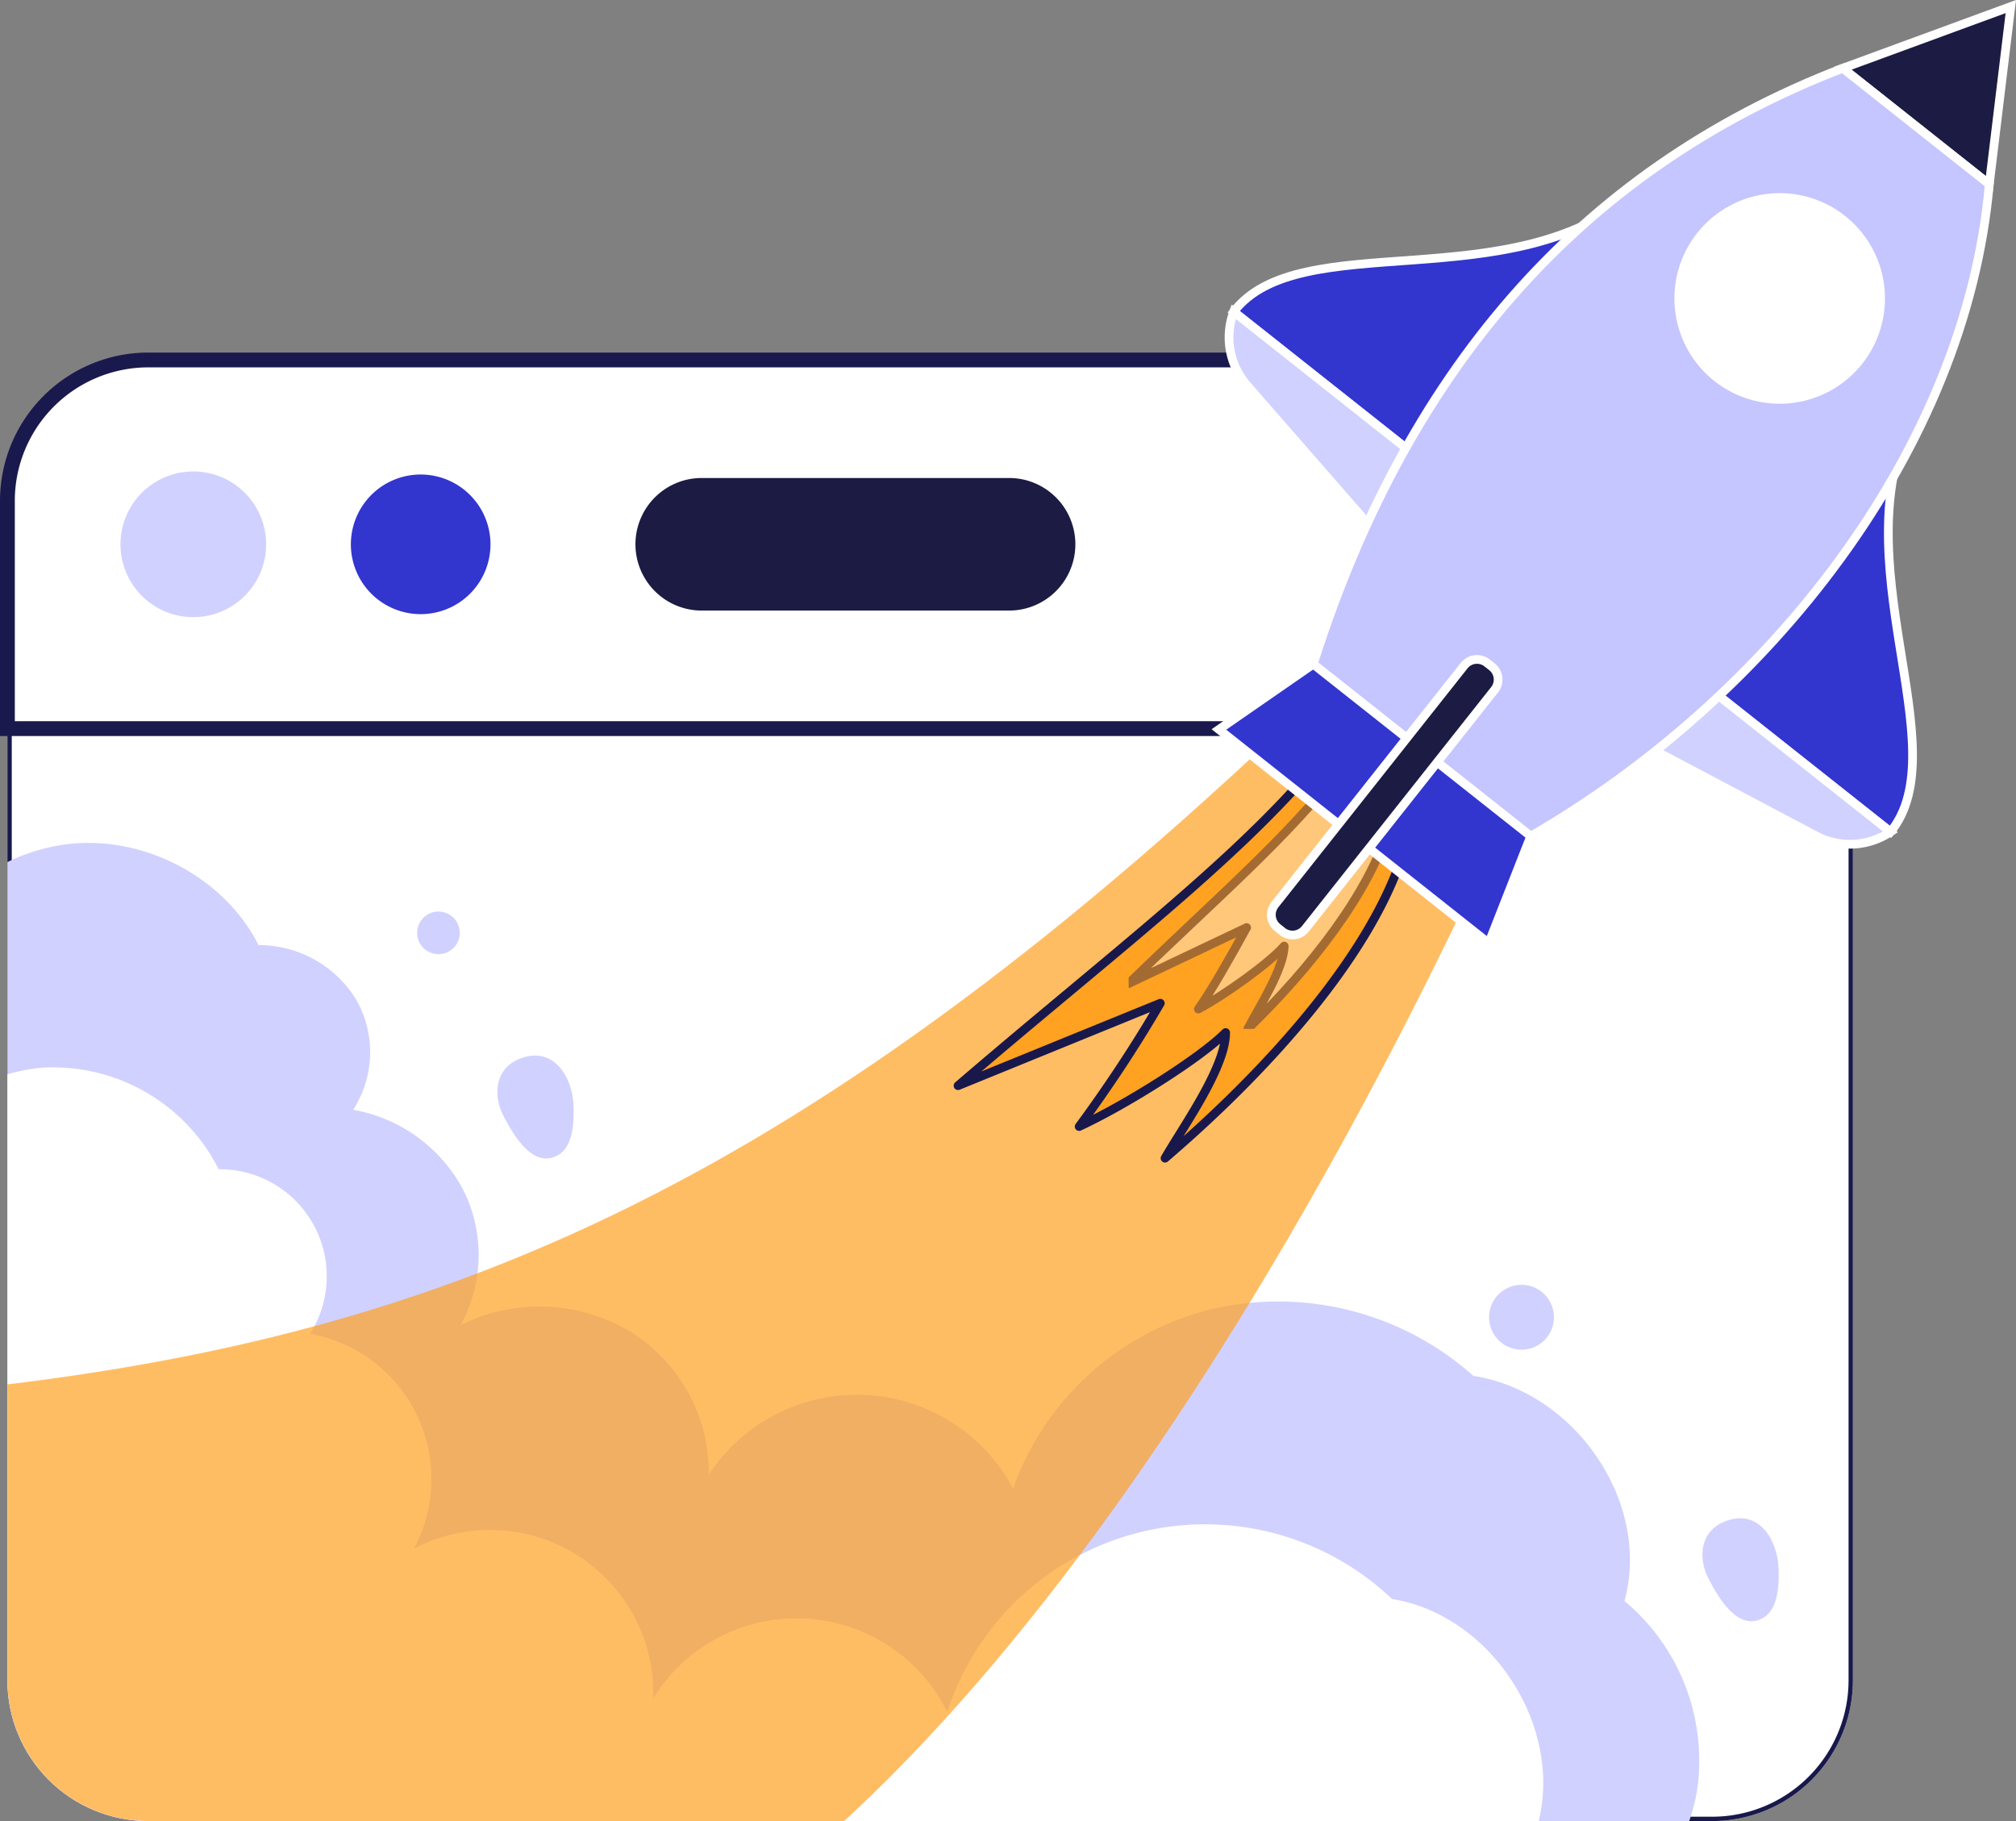 <svg xmlns="http://www.w3.org/2000/svg" xmlns:xlink="http://www.w3.org/1999/xlink" width="231.015" height="208.66" viewBox="0 0 231.015 208.66">
  <rect x="0" y="0" width="231.015" height="208.66" fill="#808080" stroke="none"/>
  <defs>
    <clipPath id="clip-path">
      <path id="Path_37308" data-name="Path 37308" d="M157.159,296.663V405.7a16.136,16.136,0,0,0,16.134,16.134H352.5A16.136,16.136,0,0,0,368.638,405.7V296.663Z" transform="translate(-157.159 -296.663)" fill="none" stroke="#19184b" stroke-linejoin="round" stroke-width="1"/>
    </clipPath>
    <clipPath id="clip-path-2">
      <rect id="Rectangle_12727" data-name="Rectangle 12727" width="177.921" height="150.062" fill="#ffa121"/>
    </clipPath>
    <clipPath id="clip-path-3">
      <rect id="Rectangle_12728" data-name="Rectangle 12728" width="29.797" height="29.619" fill="none" stroke="#19184b" stroke-linejoin="round" stroke-width="1"/>
    </clipPath>
  </defs>
  <g id="Group_31799" data-name="Group 31799" transform="translate(-649.983 -3909.27)">
    <g id="Group_31798" data-name="Group 31798" transform="translate(650.831 3992.76)">
      <g id="Group_31797" data-name="Group 31797" clip-path="url(#clip-path)">
        <path id="Path_37298" data-name="Path 37298" d="M157.159,405.7a16.136,16.136,0,0,0,16.134,16.134H352.5A16.136,16.136,0,0,0,368.638,405.7V296.663H157.159Z" transform="translate(-157.159 -296.663)" fill="#fff" stroke="#19184b" stroke-linejoin="round" stroke-width="1"/>
        <path id="Path_37299" data-name="Path 37299" d="M38.485,358.318c2.472-7.926,10.293-14.01,18.838-14.654s17.265,4.193,21.006,11.651a13.074,13.074,0,0,1,11.236,6.323,12.158,12.158,0,0,1-.392,12.548,17.745,17.745,0,0,1,12.671,9.288,16.65,16.65,0,0,1-.34,15.351,20.378,20.378,0,0,1,19.3.7,18.977,18.977,0,0,1,9.12,16.459,20.3,20.3,0,0,1,34.873,1.589,32.258,32.258,0,0,1,22.658-20.526,33.613,33.613,0,0,1,30.08,7.623c11.8,1.845,20.392,14.653,17.319,25.8a23.8,23.8,0,0,1,8.3,21.84,24.338,24.338,0,0,1-14.966,18.186l-202.95-.131-17.3-77.43Z" transform="translate(-49.552 -330.514)" fill="#d1d1ff"/>
        <path id="Path_37300" data-name="Path 37300" d="M29.545,450.479A21.259,21.259,0,0,1,47.757,435.81a21.259,21.259,0,0,1,20.285,11.634A12.263,12.263,0,0,1,78.5,466.306,16.882,16.882,0,0,1,90.4,490.935a18.724,18.724,0,0,1,27.443,17.135,19.28,19.28,0,0,1,33.691,1.561A31.064,31.064,0,0,1,202.5,496.686c11.395,1.836,19.69,14.637,16.713,25.787a23.75,23.75,0,0,1-6.475,40.03l-196.079.029L0,485.118Z" transform="translate(-43.832 -396.96)" fill="#fff"/>
        <g id="Group_31793" data-name="Group 31793" transform="translate(-14.752 3.491)" opacity="0.7">
          <g id="Group_31792" data-name="Group 31792" transform="translate(4 -3)">
            <g id="Group_31791" data-name="Group 31791" clip-path="url(#clip-path-2)">
              <path id="Path_37301" data-name="Path 37301" d="M260.616,309.179c-58.738,55.237-100.391,70.132-152.866,75.457l-3.486,55.779,55.082,18.826c48.11-1.395,94.3-71.041,122.838-130.79l-21.569-19.273" transform="translate(-104.264 -309.179)" fill="#ffa121"/>
            </g>
          </g>
        </g>
        <path id="Path_37302" data-name="Path 37302" d="M588.686,311.753c-9.55,11.3-23.952,22.106-40.939,36.7l23.178-9.447a157.891,157.891,0,0,1-9.3,14.128c5.342-2.466,13.938-7.891,16.786-10.767,0,4.014-4.836,10.727-6.944,14.394,12.363-10.581,23.609-23.5,27.243-34.845Z" transform="translate(-438.813 -307.544)" fill="#ffa121" stroke="#19184b" stroke-linejoin="round" stroke-width="1"/>
        <g id="Group_31796" data-name="Group 31796" transform="translate(128.484 4.78)" opacity="0.4">
          <g id="Group_31795" data-name="Group 31795">
            <g id="Group_31794" data-name="Group 31794" clip-path="url(#clip-path-3)">
              <path id="Path_37303" data-name="Path 37303" d="M641.941,313.8c-5.649,7.488-14.1,14.706-24.1,24.429l13.525-6.418c-1.7,3.11-4.161,7.464-5.534,9.337,3.12-1.668,8.156-5.3,9.836-7.216-.042,2.626-2.912,7.066-4.171,9.487,7.271-7.048,13.92-15.613,16.141-23.073Z" transform="translate(-617.845 -313.801)" fill="#fff" stroke="#19184b" stroke-linejoin="round" stroke-width="1"/>
            </g>
          </g>
        </g>
        <path id="Path_37304" data-name="Path 37304" d="M367.19,436.673c.075,1.746,0,4.694-1.746,5.7-2.913,1.686-5.2-2.407-6.272-4.465-1.275-2.457-.949-5.506,1.935-6.6,3.809-1.447,5.944,2.1,6.084,5.363" transform="translate(-302.319 -393.518)" fill="#d1d1ff"/>
        <path id="Path_37305" data-name="Path 37305" d="M862.311,626.781c.075,1.746,0,4.694-1.746,5.7-2.913,1.686-5.2-2.407-6.272-4.465-1.276-2.457-.95-5.506,1.934-6.6,3.81-1.447,5.944,2.1,6.084,5.363" transform="translate(-659.352 -530.605)" fill="#d1d1ff"/>
        <path id="Path_37306" data-name="Path 37306" d="M330.395,374.259a2.44,2.44,0,1,1-2.44-2.44,2.44,2.44,0,0,1,2.44,2.44" transform="translate(-278.56 -350.858)" fill="#d1d1ff"/>
        <path id="Path_37307" data-name="Path 37307" d="M773.372,528.879a3.716,3.716,0,1,1-3.716-3.716,3.716,3.716,0,0,1,3.716,3.716" transform="translate(-596.154 -461.435)" fill="#d1d1ff"/>
      </g>
    </g>
    <path id="Path_37310" data-name="Path 37310" d="M352.5,145.2H173.293a16.133,16.133,0,0,0-16.134,16.134V187.44H368.638V161.33A16.133,16.133,0,0,0,352.5,145.2" transform="translate(493.672 3805.32)" fill="#fff" stroke="#fff" stroke-linejoin="round" stroke-width="1"/>
    <path id="Path_37311" data-name="Path 37311" d="M368.085,186.887H155.909V160.429a16.5,16.5,0,0,1,16.483-16.483H351.6a16.5,16.5,0,0,1,16.483,16.483Zm-211.479-.7H367.388V160.429A15.8,15.8,0,0,0,351.6,144.643H172.392a15.8,15.8,0,0,0-15.786,15.786Z" transform="translate(494.574 3806.221)" fill="#9192ff" stroke="#1a194d" stroke-width="1"/>
    <path id="Path_37312" data-name="Path 37312" d="M219.519,198.058a8.846,8.846,0,1,1-8.846-8.846,8.846,8.846,0,0,1,8.846,8.846" transform="translate(461.461 3773.58)" fill="#d1d1ff" stroke="#fff" stroke-width="1"/>
    <path id="Path_37313" data-name="Path 37313" d="M312.939,198.058a8.846,8.846,0,1,1-8.846-8.846,8.846,8.846,0,0,1,8.846,8.846" transform="translate(394.096 3773.58)" fill="#3335cf" stroke="#fff" stroke-width="1"/>
    <path id="Path_37314" data-name="Path 37314" d="M303.192,206.352a9.194,9.194,0,1,1,9.194-9.195,9.2,9.2,0,0,1-9.194,9.195m0-17.692a8.5,8.5,0,1,0,8.5,8.5,8.507,8.507,0,0,0-8.5-8.5" transform="translate(394.997 3774.48)" fill="#9192ff" stroke="#fff" stroke-width="1"/>
    <path id="Path_37315" data-name="Path 37315" d="M455.508,207.542h-35.22a8.443,8.443,0,0,1,0-16.886h35.22a8.443,8.443,0,0,1,0,16.886" transform="translate(310.017 3772.539)" fill="#1b1b43" stroke="#1b1b43" stroke-width="1"/>
    <path id="Path_37316" data-name="Path 37316" d="M454.607,206.99h-35.22a8.792,8.792,0,0,1,0-17.584h35.22a8.792,8.792,0,1,1,0,17.584M419.387,190.1a8.095,8.095,0,0,0,0,16.189h35.22a8.095,8.095,0,1,0,0-16.189Z" transform="translate(310.918 3773.44)" fill="#9192ff" stroke="#fff" stroke-width="1"/>
    <path id="Path_37317" data-name="Path 37317" d="M707.06,76.195c-14.123,12.363-38.482,3.842-46.051,13.714l21.629,17.127Z" transform="translate(130.344 3855.077)" fill="#3335cf" stroke="#fff" stroke-width="1"/>
    <path id="Path_37318" data-name="Path 37318" d="M659.627,125.367h0a8.359,8.359,0,0,0,1.528,8.439l15.326,17.555,4.775-8.867Z" transform="translate(131.727 3819.619)" fill="#d1d1ff" stroke="#fff" stroke-width="1"/>
    <path id="Path_37319" data-name="Path 37319" d="M877.757,167.082c-8.8,16.581,5.081,38.337-2.793,47.968l-21.629-17.127Z" transform="translate(-8.343 3789.538)" fill="#3335cf" stroke="#fff" stroke-width="1"/>
    <path id="Path_37320" data-name="Path 37320" d="M855.478,294.791h0a8.36,8.36,0,0,1-8.564.447l-20.6-10.895,7.536-6.68Z" transform="translate(11.143 3709.797)" fill="#d1d1ff" stroke="#fff" stroke-width="1"/>
    <path id="Path_37321" data-name="Path 37321" d="M930.512,0,911.256,7.069l16.789,13.3Z" transform="translate(-50.109 3910.021)" fill="#1b1b43" stroke="#fff" stroke-width="1"/>
    <path id="Path_37322" data-name="Path 37322" d="M771.158,38.643c-2.69,30.471-25.2,58.9-52.549,74.695L693.691,93.626c10.456-32.9,29.929-56.438,60.678-68.278Z" transform="translate(106.777 3891.743)" fill="#c5c5ff" stroke="#fff" stroke-width="1"/>
    <path id="Path_37323" data-name="Path 37323" d="M665.745,270.163l-10.809,7.484,30.917,24.482,4.811-12.254Z" transform="translate(134.723 3715.206)" fill="#3335cf" stroke="#fff" stroke-width="1"/>
    <path id="Path_37324" data-name="Path 37324" d="M864.5,97.2a11.565,11.565,0,1,1-1.887-16.246A11.566,11.566,0,0,1,864.5,97.2" transform="translate(-1.514 3853.445)" fill="#fff" stroke="#fff" stroke-width="1"/>
    <path id="Path_37325" data-name="Path 37325" d="M864.978,106.861l-.074-.693a7.59,7.59,0,0,0,1.937-.47l.252.65a8.257,8.257,0,0,1-2.115.513m-2.177-.055a8.166,8.166,0,0,1-2.087-.624l.287-.635a7.5,7.5,0,0,0,1.909.571ZM869,105.3l-.414-.56a7.586,7.586,0,0,0,1.432-1.387l.546.433A8.224,8.224,0,0,1,869,105.3m-10.135-.267a8.236,8.236,0,0,1-1.486-1.592l.568-.4a7.552,7.552,0,0,0,1.36,1.458Zm12.55-2.56-.618-.322a7.533,7.533,0,0,0,.678-1.874l.681.149a8.224,8.224,0,0,1-.741,2.047m-15.051-.959a8.3,8.3,0,0,1-.474-2.125l.694-.061a7.584,7.584,0,0,0,.435,1.946Zm15.275-3.223a7.62,7.62,0,0,0-.362-1.961l.663-.215a8.293,8.293,0,0,1,.395,2.141Zm-14.966-.955-.686-.122a8.169,8.169,0,0,1,.665-2.074l.629.3a7.507,7.507,0,0,0-.607,1.9m13.743-2.8a7.536,7.536,0,0,0-1.3-1.507l.463-.522A8.231,8.231,0,0,1,871,94.147Zm-12.05-.767-.53-.453a8.242,8.242,0,0,1,1.619-1.456l.393.576a7.544,7.544,0,0,0-1.483,1.333m9.094-1.857a7.515,7.515,0,0,0-1.886-.643l.135-.684a8.221,8.221,0,0,1,2.062.7Zm-5.831-.37-.227-.659a8.3,8.3,0,0,1,2.132-.435l.049.7a7.6,7.6,0,0,0-1.954.4" transform="translate(-10.187 3844.803)" fill="#9192ff" stroke="#fff" stroke-width="1"/>
    <path id="Path_37326" data-name="Path 37326" d="M677.743,299.4l-.552-.436a1.881,1.881,0,0,1-.306-2.635l21.688-27.388a1.881,1.881,0,0,1,2.635-.306l.551.436a1.881,1.881,0,0,1,.306,2.635L680.378,299.1a1.881,1.881,0,0,1-2.635.306" transform="translate(119.187 3716.596)" fill="#1b1b43" stroke="#fff" stroke-width="1"/>
  </g>
</svg>

